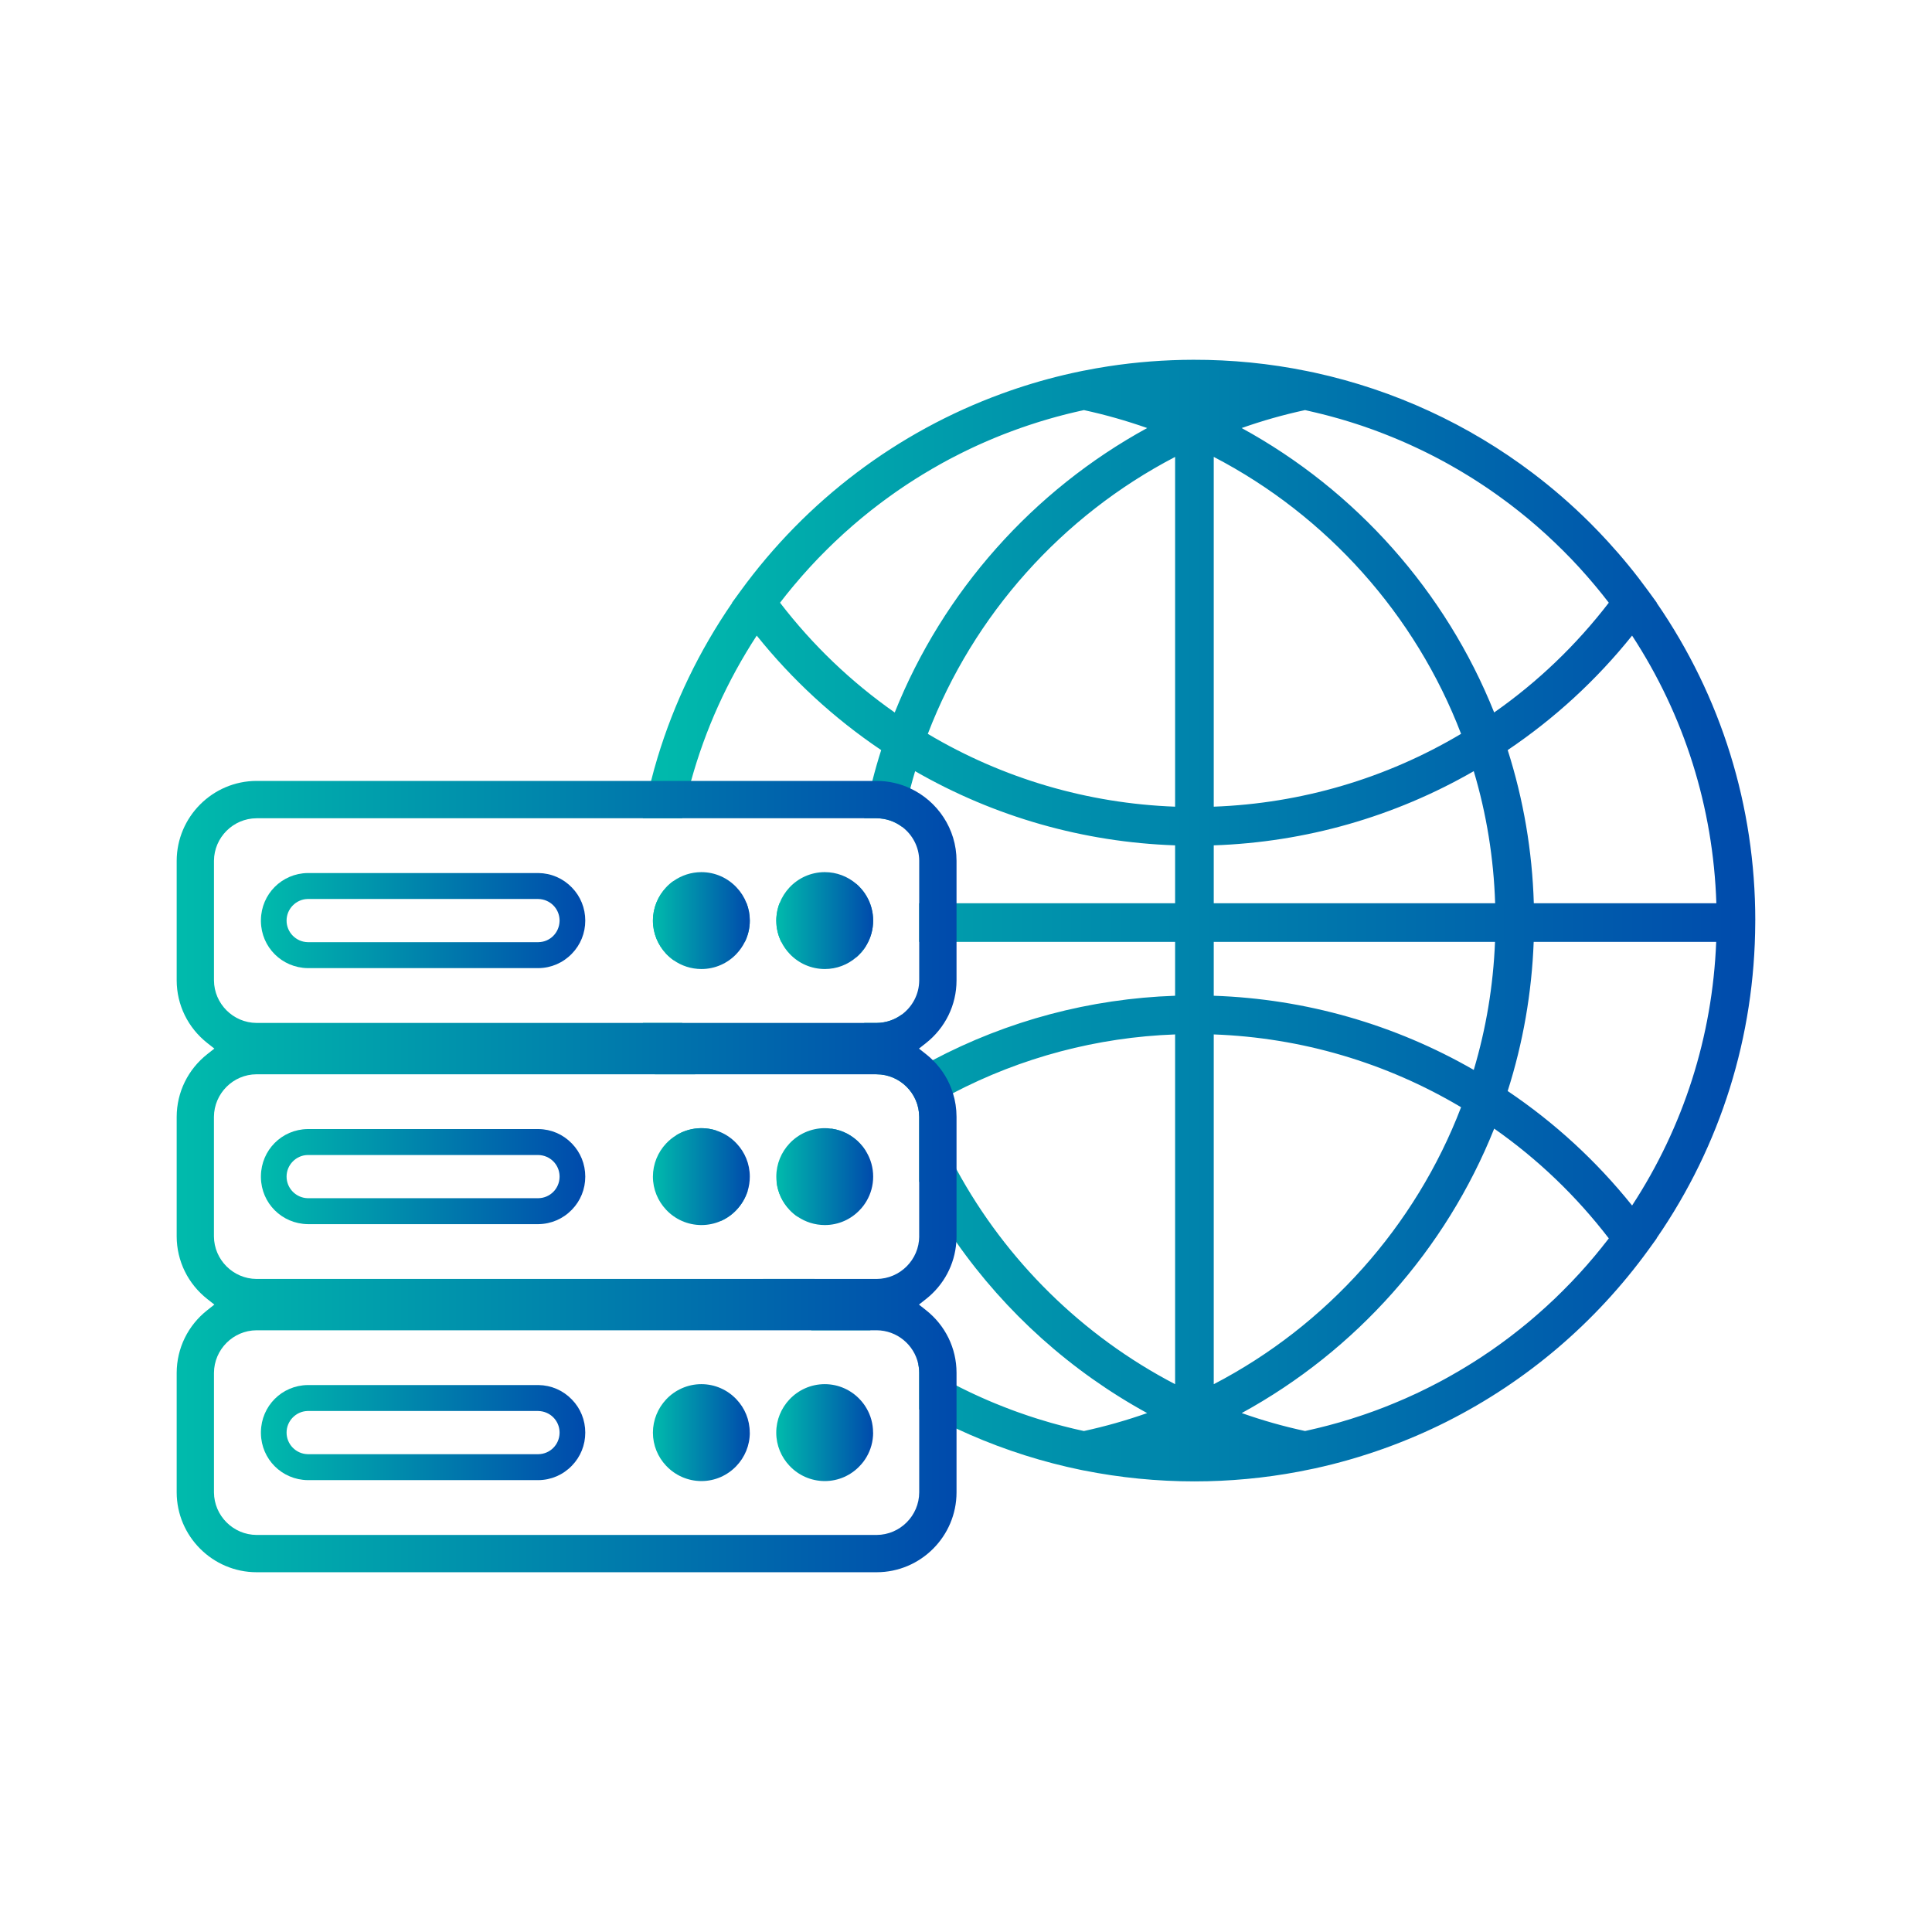 <svg xmlns="http://www.w3.org/2000/svg" xmlns:xlink="http://www.w3.org/1999/xlink" id="Layer_1" data-name="Layer 1" viewBox="0 0 600 600"><defs><style>      .cls-1 {        fill: url(#linear-gradient);      }      .cls-1, .cls-2, .cls-3, .cls-4, .cls-5, .cls-6, .cls-7, .cls-8, .cls-9, .cls-10, .cls-11, .cls-12, .cls-13 {        stroke-width: 0px;      }      .cls-2 {        fill: url(#linear-gradient-11);      }      .cls-3 {        fill: url(#linear-gradient-12);      }      .cls-4 {        fill: url(#linear-gradient-13);      }      .cls-5 {        fill: url(#linear-gradient-10);      }      .cls-6 {        fill: url(#linear-gradient-4);      }      .cls-7 {        fill: url(#linear-gradient-2);      }      .cls-8 {        fill: url(#linear-gradient-3);      }      .cls-9 {        fill: url(#linear-gradient-8);      }      .cls-10 {        fill: url(#linear-gradient-9);      }      .cls-11 {        fill: url(#linear-gradient-7);      }      .cls-12 {        fill: url(#linear-gradient-5);      }      .cls-13 {        fill: url(#linear-gradient-6);      }    </style><linearGradient id="linear-gradient" x1="199.65" y1="285.89" x2="545.12" y2="285.89" gradientUnits="userSpaceOnUse"><stop offset="0" stop-color="#00bbac"></stop><stop offset="1" stop-color="#004aac"></stop></linearGradient><linearGradient id="linear-gradient-2" x1="54.88" y1="365.4" x2="297.06" y2="365.4" xlink:href="#linear-gradient"></linearGradient><linearGradient id="linear-gradient-3" x1="81.03" y1="285.89" x2="181.76" y2="285.89" xlink:href="#linear-gradient"></linearGradient><linearGradient id="linear-gradient-4" x1="241.08" y1="285.89" x2="271.17" y2="285.89" xlink:href="#linear-gradient"></linearGradient><linearGradient id="linear-gradient-5" x1="81.03" y1="365.4" x2="181.76" y2="365.4" xlink:href="#linear-gradient"></linearGradient><linearGradient id="linear-gradient-6" x1="81.03" y1="444.9" x2="181.76" y2="444.9" xlink:href="#linear-gradient"></linearGradient><linearGradient id="linear-gradient-7" x1="202.77" y1="285.89" x2="232.86" y2="285.89" xlink:href="#linear-gradient"></linearGradient><linearGradient id="linear-gradient-8" x1="241.08" y1="365.4" x2="271.17" y2="365.4" xlink:href="#linear-gradient"></linearGradient><linearGradient id="linear-gradient-9" x1="202.77" y1="365.4" x2="232.86" y2="365.4" xlink:href="#linear-gradient"></linearGradient><linearGradient id="linear-gradient-10" x1="241.08" y1="444.91" x2="271.16" y2="444.91" xlink:href="#linear-gradient"></linearGradient><linearGradient id="linear-gradient-11" x1="202.78" y1="444.91" x2="232.86" y2="444.91" xlink:href="#linear-gradient"></linearGradient><linearGradient id="linear-gradient-12" x1="206.86" y1="296.21" x2="206.93" y2="296.21" xlink:href="#linear-gradient"></linearGradient><linearGradient id="linear-gradient-13" x1="267.01" y1="294.85" x2="269.12" y2="294.85" xlink:href="#linear-gradient"></linearGradient></defs><path class="cls-1" d="m232.86,285.9c0-1.9-.36-3.72-1-5.39h-23c.07-2.33.2-4.64.37-6.95-.86.6-1.66,1.29-2.37,2.06-2.53,2.7-4.09,6.31-4.09,10.29s1.56,7.57,4.09,10.26v.08h.07c.7.73,1.47,1.4,2.3,1.98-.14-1.9-.25-3.81-.33-5.72h22.42c.99-2,1.54-4.24,1.54-6.61Zm-20.99,31.78h-12.21c.98,5.39,2.23,10.7,3.71,15.95h12.53c-1.62-5.24-2.96-10.56-4.03-15.95Zm55.22,37.45c-2.28-2.45-5.38-4.14-8.87-4.62-6.05,5.13-11.74,10.67-17.04,16.6.37,3.33,1.86,6.34,4.06,8.65.75.79,1.58,1.5,2.48,2.1,6.4-7.49,13.44-14.34,21.08-20.53-.5-.79-1.07-1.52-1.71-2.2Zm278.03-69.25c0-35.54-10.58-69.56-30.62-98.65l.03-.06-2.56-3.52c-3.94-5.43-8.16-10.6-12.64-15.48-1.79-1.96-3.62-3.87-5.49-5.74-5.62-5.6-11.59-10.79-17.87-15.54-19.88-15.05-42.89-25.73-67.62-31.14l-2.46-.51c-11.52-2.36-23.39-3.53-35.26-3.51-8.9.02-17.8.7-26.55,2.05-2.49.38-4.97.83-7.44,1.32h-.04l-1.22.25c-6.63,1.37-13.13,3.12-19.49,5.24-1.61.53-3.22,1.1-4.81,1.68-32.33,11.81-60.58,33.03-81.18,61.38l-2.56,3.52.04.06c-10.26,14.9-18.04,31.08-23.19,48.1-.72,2.38-1.39,4.78-1.99,7.19-.99,3.83-1.84,7.7-2.55,11.6h12.23c.76-3.91,1.68-7.78,2.74-11.6,4.4-15.92,11.24-31.1,20.39-45.13,11.04,13.76,24,25.69,38.65,35.56-1.01,3.17-1.93,6.36-2.74,9.57-.99,3.84-1.84,7.71-2.56,11.6h3.88c2.93.02,5.65.99,7.84,2.62.72-4,1.6-7.96,2.62-11.89.47-1.79.97-3.58,1.5-5.35,24.59,14.15,52.24,22.06,80.74,23.03v17.98h-79.48v12h79.48v16.73c-26.4.9-52.06,7.74-75.25,20-1.85.97-3.68,1.98-5.49,3.02-1.69-5.66-3.06-11.4-4.12-17.2-2.19,1.63-4.9,2.6-7.82,2.62h-3.89c.99,5.37,2.23,10.69,3.73,15.95h.14c7.26.03,13.19,5.95,13.22,13.19v20.09c3.43,6.54,7.29,12.83,11.53,18.86,15.33,21.87,35.63,40.14,59.27,53.08-6.42,2.26-12.99,4.13-19.64,5.57-.43-.1-.86-.19-1.29-.29-.57-.13-1.15-.26-1.73-.39-.2-.05-.39-.1-.58-.14-.45-.11-.89-.22-1.33-.33-.56-.14-1.11-.27-1.67-.42-.27-.07-.55-.15-.82-.22-.38-.1-.75-.2-1.13-.3-.53-.15-1.07-.29-1.6-.44-.31-.09-.61-.18-.92-.27-.36-.11-.71-.21-1.06-.32-.52-.15-1.03-.3-1.54-.46-.33-.1-.65-.2-.97-.3-.35-.12-.7-.23-1.05-.34-.49-.16-.99-.32-1.48-.48-.33-.11-.66-.23-.99-.34-.35-.12-.71-.24-1.06-.37-.47-.16-.94-.32-1.41-.49-.34-.12-.68-.25-1.02-.37-.35-.13-.71-.27-1.07-.4-.44-.17-.89-.34-1.33-.51-.35-.13-.69-.27-1.04-.4-.36-.14-.72-.29-1.09-.44-.42-.17-.85-.34-1.27-.51-.35-.14-.69-.29-1.04-.43-.37-.16-.74-.32-1.11-.47-.4-.18-.81-.35-1.21-.53-.35-.15-.7-.31-1.05-.46-.38-.17-.75-.34-1.12-.51-.39-.18-.78-.35-1.16-.53-.35-.17-.7-.33-1.05-.49-.38-.19-.76-.37-1.15-.56-.36-.17-.73-.35-1.09-.53-.35-.17-.7-.35-1.05-.52-.36-.18-.72-.37-1.08-.55-.03-.02-.06-.03-.09-.05-.35-.17-.69-.35-1.03-.53-.35-.18-.7-.36-1.05-.55-.4-.21-.79-.43-1.19-.64-.33-.18-.65-.36-.98-.54-.35-.19-.69-.38-1.03-.57-.41-.23-.82-.46-1.23-.69-.3-.18-.61-.36-.92-.53-.34-.2-.68-.4-1.02-.6-.42-.25-.83-.5-1.25-.75-.29-.17-.58-.35-.86-.52-.34-.21-.68-.41-1.01-.62-.08-.05-.17-.11-.25-.16.2.89.31,1.81.31,2.76v11.38c3.79,2.14,7.66,4.13,11.6,5.98,10.94,5.12,22.44,9.11,34.36,11.88,1.31.3,2.63.59,3.96.87l1.22.25h.04c11.22,2.24,22.76,3.38,34.3,3.38,10.91,0,21.81-1.02,32.45-3.03l4.89-.99c7.43-1.62,14.71-3.73,21.8-6.28,6.57-2.37,12.97-5.11,19.18-8.23.08-.05.17-.09.25-.13,24.52-12.39,45.96-30.55,62.45-53.28h0l2.55-3.53-.03-.05c19.91-28.89,30.49-62.68,30.63-98.03v-.63Zm-180.18,143.99c-28.79-14.98-52.48-38.37-67.88-66.69-3.39-6.22-6.37-12.67-8.92-19.33,2.56-1.52,5.16-2.97,7.8-4.35,21.29-11.13,44.81-17.37,69-18.25v108.62Zm-87.08-208.6c-13.56-9.5-25.5-20.93-35.61-34.09.13-.16.25-.32.38-.49.24-.31.48-.61.72-.92.33-.42.65-.84.98-1.25.27-.33.55-.66.82-1,.2-.25.41-.5.61-.75.3-.36.6-.74.91-1.1.31-.37.62-.73.94-1.09.23-.28.46-.55.7-.83.25-.29.5-.59.76-.88.34-.39.69-.77,1.03-1.15.41-.46.82-.92,1.23-1.37.07-.07.13-.14.19-.21.38-.41.76-.81,1.14-1.22.47-.5.94-1,1.41-1.5.4-.41.8-.81,1.2-1.22.47-.48.94-.96,1.42-1.43.41-.42.83-.82,1.25-1.23.47-.45.94-.92,1.42-1.37.42-.4.85-.79,1.28-1.19.47-.44.94-.88,1.42-1.32.16-.14.32-.28.48-.43.29-.25.57-.5.86-.75.46-.42.93-.84,1.4-1.25.24-.2.47-.4.71-.6.23-.2.47-.4.7-.6.47-.39.93-.78,1.39-1.17.27-.22.54-.44.81-.66.22-.18.45-.36.67-.54.46-.37.91-.74,1.37-1.11.29-.22.58-.45.87-.67.22-.18.45-.35.67-.52.45-.35.9-.7,1.36-1.04.31-.23.61-.46.92-.69.22-.16.45-.33.67-.49.45-.33.9-.67,1.36-.99.31-.23.63-.46.95-.68.23-.17.47-.33.7-.5.45-.31.89-.62,1.34-.93.32-.22.65-.44.97-.66.25-.17.5-.33.75-.5.44-.29.88-.58,1.31-.87.34-.22.67-.43,1.01-.64.26-.17.52-.34.78-.51.43-.27.86-.54,1.3-.81.33-.21.67-.42,1.01-.63.28-.17.56-.33.84-.5.42-.26.85-.51,1.27-.76.34-.21.69-.41,1.03-.61.3-.17.59-.34.89-.5.41-.24.83-.48,1.25-.72.35-.19.69-.38,1.04-.58.32-.17.63-.34.94-.51.41-.22.81-.44,1.22-.66.35-.18.7-.37,1.06-.55.33-.17.66-.34,1-.51.4-.21.79-.41,1.19-.61.36-.18.71-.36,1.06-.53s.7-.34,1.05-.51c.4-.19.79-.38,1.18-.57.36-.17.71-.33,1.06-.5.37-.17.74-.34,1.11-.51.39-.17.77-.35,1.16-.52.35-.16.71-.31,1.06-.47.39-.17.78-.34,1.18-.51.37-.16.75-.32,1.12-.47.35-.15.71-.3,1.06-.45.41-.17.83-.33,1.24-.5.37-.15.74-.29,1.1-.44.35-.13.7-.27,1.06-.41.43-.16.87-.33,1.3-.49.36-.14.72-.27,1.08-.4.35-.13.7-.26,1.04-.38.46-.17.92-.33,1.38-.49.35-.12.7-.24,1.06-.36.34-.12.68-.24,1.02-.35.48-.16.97-.32,1.45-.47.35-.12.7-.23,1.05-.34.33-.1.66-.21.99-.31.51-.16,1.02-.31,1.53-.46.35-.11.7-.21,1.05-.31.31-.09.62-.18.94-.27.53-.15,1.06-.3,1.6-.45.37-.1.74-.2,1.11-.29.28-.08.56-.15.84-.23.55-.14,1.11-.28,1.66-.42.43-.1.86-.21,1.29-.31.21-.05.41-.1.62-.15.58-.14,1.17-.27,1.75-.4.42-.09.85-.19,1.27-.28,6.65,1.44,13.22,3.31,19.64,5.57-35.46,19.39-63.38,50.79-78.4,88.34Zm87.08,29.25c-27.18-1-53.52-8.75-76.8-22.61,14.16-36.96,41.68-67.74,76.8-86.01v108.62Zm40.34-123.16h.03c.55.13,1.09.26,1.64.38.66.15,1.33.3,1.98.46.22.05.43.1.64.16l.87.21c.68.17,1.36.34,2.04.52.43.11.85.23,1.28.35.02.01.04.01.07.02.72.2,1.45.39,2.17.6.47.14.94.28,1.42.42.69.21,1.38.41,2.07.63.49.15.98.32,1.47.47.66.22,1.33.43,1.99.65.5.17,1.01.35,1.51.53.64.22,1.28.44,1.91.67.52.19,1.03.38,1.55.58.61.23,1.23.46,1.84.7.52.2,1.04.41,1.56.62.6.24,1.21.48,1.8.73.53.21,1.05.44,1.57.66.59.25,1.17.5,1.76.76.52.23,1.04.46,1.56.7.58.26,1.16.53,1.73.8.52.24,1.04.49,1.56.74.56.27,1.13.54,1.69.82.52.26,1.04.52,1.55.78.56.29,1.12.57,1.67.86.51.27,1.03.55,1.54.82.55.3,1.09.59,1.64.89.51.29,1.02.57,1.52.86.54.3,1.08.61,1.62.93.5.29,1,.59,1.51.89.53.31,1.05.63,1.58.96.5.3,1,.61,1.5.92.52.33,1.04.66,1.55.99.5.32,1,.64,1.49.97.51.34,1.02.68,1.53,1.02.49.33.97.66,1.46,1,.5.35,1.01.71,1.51,1.06.48.34.96.68,1.43,1.03.5.36,1,.73,1.5,1.1.47.35.94.69,1.41,1.05l1.47,1.14c.46.36.92.72,1.38,1.08.49.39.97.79,1.46,1.18.45.37.9.73,1.35,1.1.48.41.96.82,1.44,1.23.44.37.88.74,1.31,1.12.49.42.96.85,1.44,1.28.42.38.85.75,1.27,1.13.49.45.97.91,1.45,1.36.4.37.81.74,1.2,1.12.51.49,1.02.98,1.52,1.48.36.35.73.7,1.09,1.06.59.59,1.18,1.2,1.77,1.8.26.27.52.53.78.79.83.88,1.66,1.76,2.48,2.65.26.29.53.59.79.88.55.62,1.11,1.23,1.65,1.85.32.36.62.72.94,1.09.48.56.97,1.12,1.44,1.69.33.39.66.79.99,1.19.05.06.1.13.15.19.4.48.8.97,1.19,1.46.33.41.65.83.98,1.25.28.35.55.7.83,1.05.08.12.17.23.26.34-10.12,13.16-22.05,24.59-35.6,34.08-15.02-37.55-42.95-68.94-78.42-88.33,6.44-2.27,13.01-4.14,19.67-5.57Zm-28.34,14.53c35.12,18.27,62.65,49.04,76.81,86.01-23.28,13.86-49.62,21.62-76.81,22.62v-108.63Zm0,120.64c28.5-.97,56.16-8.88,80.75-23.04,3.97,13.29,6.19,27.04,6.64,41.02h-87.39v-17.98Zm0,29.98h87.35c-.54,13.54-2.75,26.86-6.6,39.76-24.59-14.15-52.25-22.06-80.75-23.03v-16.73Zm0,28.74c27.18.99,53.53,8.75,76.81,22.61-14.16,36.97-41.69,67.75-76.81,86.02v-108.63Zm121.6,64.73c-.33.41-.65.84-.99,1.25,0,.01,0,.02,0,.02-.45.56-.91,1.12-1.37,1.67-.31.38-.62.77-.94,1.15-.51.61-1.03,1.21-1.55,1.81-.28.32-.55.65-.83.97-.65.74-1.32,1.48-1.98,2.21-.15.17-.3.34-.46.51-.83.9-1.67,1.8-2.51,2.68-.08.08-.16.16-.23.23-.77.8-1.54,1.59-2.33,2.37-.25.25-.5.5-.75.74-.62.61-1.23,1.21-1.85,1.81-.31.29-.62.57-.93.86-.57.54-1.15,1.08-1.74,1.62-.33.3-.68.6-1.02.91-.56.5-1.12,1.01-1.69,1.5-.36.32-.72.62-1.09.94-.55.47-1.11.95-1.67,1.42-.38.31-.76.62-1.14.93-.55.45-1.11.91-1.67,1.35-.39.31-.78.62-1.18.92-.56.44-1.12.88-1.68,1.31-.4.3-.81.6-1.21.9-.56.42-1.13.84-1.7,1.26-.41.29-.83.59-1.24.88-.57.4-1.14.81-1.71,1.21-.42.29-.85.57-1.27.86-.03.02-.06.04-.1.06-.54.37-1.09.74-1.63,1.1-.43.28-.86.56-1.29.83-.1.07-.2.13-.3.2-.48.31-.97.62-1.46.92-.43.28-.87.54-1.3.81-.14.09-.29.18-.43.26-.45.28-.9.55-1.36.82-.44.26-.88.52-1.32.78-.17.1-.34.2-.51.29-.43.25-.86.5-1.3.75s-.88.5-1.33.75c-.26.14-.51.28-.77.42-.35.19-.71.38-1.06.58-.45.24-.9.48-1.36.72-.28.15-.57.29-.86.44-.33.17-.66.35-.99.51-.46.24-.91.47-1.37.69-.32.16-.63.31-.95.46-.31.16-.62.31-.93.46-.46.22-.92.44-1.38.66-.37.17-.74.33-1.11.5-.26.13-.53.25-.8.37-.46.21-.93.42-1.39.63-.41.18-.81.35-1.22.52-.24.11-.48.21-.72.31-.46.2-.93.4-1.4.59-.43.19-.88.36-1.32.54-.21.09-.42.17-.64.26-.47.19-.93.38-1.4.56-.46.18-.92.35-1.39.52-.2.08-.41.16-.61.24-.47.17-.94.35-1.41.52-.49.18-.99.35-1.48.52-.18.07-.37.13-.55.2-.47.16-.93.32-1.4.48-.53.18-1.06.35-1.59.52-.17.06-.34.11-.5.16-.46.15-.92.3-1.37.45-.53.16-1.06.31-1.58.47-.21.06-.41.13-.61.19-.44.13-.87.26-1.31.39-.53.15-1.07.29-1.6.44-.24.07-.48.13-.72.2-.4.11-.8.22-1.21.33-.56.15-1.13.29-1.7.43-.34.09-.68.17-1.02.26-.28.06-.55.14-.83.2-.57.14-1.14.27-1.72.4-.63.14-1.26.29-1.89.43h-.03c-6.64-1.42-13.22-3.29-19.66-5.57,35.46-19.39,63.39-50.78,78.41-88.34,13.55,9.5,25.48,20.92,35.59,34.09-.36.46-.72.92-1.08,1.39Zm8.32-11.6c-11.04-13.77-23.99-25.69-38.64-35.55,4.78-14.98,7.48-30.51,8.08-46.32h56.68c-1.17,29.36-10.13,57.39-26.12,81.87Zm-30.52-93.87c-.49-16.24-3.21-32.2-8.11-47.57,14.63-9.86,27.59-21.78,38.63-35.55,16.23,24.84,25.2,53.33,26.17,83.12h-56.69Zm-207.93,131.06c-.27-.22-.54-.44-.81-.67-.47-.38-.94-.78-1.4-1.18-.22-.18-.45-.37-.67-.56-.24-.21-.49-.42-.73-.63-.48-.41-.96-.84-1.43-1.26-.26-.23-.52-.46-.78-.69-.18-.16-.36-.32-.54-.48-.48-.44-.96-.89-1.44-1.34-.42-.39-.84-.77-1.25-1.16-.49-.47-.97-.94-1.45-1.41-.41-.4-.82-.79-1.22-1.19-.49-.48-.97-.98-1.45-1.47-.39-.4-.78-.79-1.17-1.19-.36-.38-.72-.76-1.08-1.15h-16.03c1.88,2.26,3.81,4.47,5.79,6.63,2.97,3.23,6.04,6.33,9.22,9.31h18.38c-.44-.34-.85-.69-1.28-1.03-.22-.18-.44-.35-.66-.53Zm-40.59-49.32c-1.96-3.66-3.77-7.38-5.43-11.17-1.45-.47-2.99-.72-4.58-.72-2.87.01-5.55.82-7.83,2.23,2.59,6.24,5.56,12.35,8.89,18.29,1.57,2.81,3.23,5.58,4.98,8.31,1.84-.81,3.5-1.98,4.86-3.43,1.58-1.66,2.78-3.67,3.48-5.9-1.54-2.5-2.99-5.04-4.37-7.61Zm41.3-83.91c-.57-.99-1.25-1.89-2.03-2.72-.39-.42-.81-.83-1.25-1.19-.13,2.02-.23,4.05-.29,6.08h-23.46c-.08.21-.16.42-.23.63-.07.22-.14.43-.2.65-.19.65-.33,1.32-.43,2.01-.03.23-.06.46-.08.7-.05.46-.07.93-.07,1.41,0,.3,0,.59.03.88.01.27.03.53.06.79,0,.07.02.13.03.19.03.23.06.46.1.69.03.2.07.39.12.58.03.16.06.32.1.48.18.71.41,1.4.69,2.07.05.14.11.27.18.41.07.17.15.34.23.51h22.97c.06,1.62.14,3.23.26,4.84.41-.34.79-.71,1.16-1.1.82-.84,1.52-1.79,2.11-2.8,1.3-2.21,2.04-4.8,2.04-7.55s-.74-5.34-2.04-7.56Z"></path><g><g><path class="cls-7" d="m282.71,244.85c-3.17-1.49-6.7-2.32-10.42-2.33H79.65c-13.63.04-24.75,11.17-24.78,24.82v37.13c.02,7.63,3.5,14.73,9.55,19.49l2.15,1.69-2.15,1.69c-6.05,4.76-9.53,11.86-9.55,19.5v37.14c.02,7.63,3.5,14.73,9.55,19.48l2.15,1.69-2.15,1.7c-6.05,4.75-9.53,11.85-9.55,19.5v37.13c.03,13.64,11.15,24.76,24.79,24.79h192.62c13.64-.02,24.75-11.13,24.78-24.77v-37.19c-.01-7.62-3.48-14.71-9.52-19.46l-2.15-1.7,2.15-1.69c5.57-4.38,8.95-10.75,9.45-17.69.05-.59.07-1.18.07-1.78v-37.18c-.01-2.51-.38-4.97-1.12-7.31-1.18-3.85-3.32-7.37-6.25-10.26-.67-.67-1.39-1.3-2.15-1.9l-2.15-1.69,2.15-1.69c6.03-4.75,9.51-11.84,9.52-19.47v-37.19c-.02-9.91-5.9-18.49-14.36-22.45Zm2.76,218.64c-.03,7.24-5.96,13.16-13.2,13.2H79.67c-7.25-.04-13.18-5.97-13.22-13.21v-37.13c.04-7.26,5.97-13.18,13.21-13.22h192.59c6.31.03,11.62,4.5,12.91,10.43.2.89.31,1.81.31,2.76v37.17Zm0-79.51c-.03,7.24-5.96,13.16-13.2,13.21H79.65c-7.24-.05-13.17-5.97-13.21-13.21v-37.13c.04-7.26,5.97-13.19,13.21-13.22h192.59c7.26.03,13.19,5.95,13.22,13.19v37.16Zm0-79.51c-.02,4.32-2.13,8.17-5.38,10.59-2.19,1.63-4.9,2.6-7.82,2.62H79.67c-7.25-.04-13.18-5.97-13.22-13.21v-37.15c.04-7.24,5.97-13.16,13.21-13.2h192.59c2.93.02,5.65.99,7.84,2.62,3.25,2.41,5.36,6.26,5.38,10.57v37.16Z"></path><path class="cls-8" d="m177.6,275.62c-2.74-2.84-6.42-4.43-10.38-4.49h-71.7c-7.99.13-14.37,6.51-14.49,14.53v.51c.12,7.99,6.5,14.36,14.52,14.49h71.7c3.93-.05,7.61-1.64,10.35-4.48,2.69-2.76,4.16-6.41,4.16-10.28s-1.47-7.53-4.16-10.28Zm-3.82,10.39c-.08,3.65-2.95,6.52-6.54,6.59h-71.69c-3.65-.09-6.56-3.1-6.55-6.71-.01-3.58,2.9-6.6,6.49-6.7h71.7c3.64.09,6.51,2.96,6.59,6.55v.27Z"></path><path class="cls-6" d="m271.17,285.9c0,2.75-.74,5.34-2.04,7.55-.59,1.01-1.29,1.96-2.11,2.8-.37.39-.75.76-1.16,1.1h0c-2.61,2.24-6.01,3.59-9.72,3.59-4.28-.01-8.15-1.8-10.89-4.69-1.05-1.1-1.94-2.37-2.62-3.74-.08-.17-.16-.34-.23-.51-.07-.14-.13-.27-.18-.41-.28-.67-.51-1.36-.69-2.07-.04-.16-.07-.32-.1-.48-.05-.19-.09-.38-.12-.58-.04-.23-.07-.46-.1-.69-.01-.06-.02-.12-.03-.19-.03-.26-.05-.52-.06-.79-.02-.29-.03-.58-.03-.88,0-.48.02-.95.07-1.41.02-.24.05-.47.08-.7.1-.69.24-1.36.43-2.01.06-.22.13-.43.2-.65.07-.21.15-.42.23-.63.71-1.83,1.76-3.48,3.07-4.89,2.74-2.93,6.64-4.76,10.96-4.77,3.71,0,7.1,1.35,9.72,3.57h0c.44.37.86.78,1.25,1.2.78.83,1.46,1.73,2.03,2.72,1.3,2.22,2.04,4.81,2.04,7.56Z"></path><path class="cls-12" d="m177.6,355.12c-2.74-2.84-6.41-4.43-10.36-4.48h-71.72c-7.99.12-14.37,6.5-14.49,14.53v.51c.12,7.99,6.5,14.36,14.53,14.49h71.69c3.93-.06,7.61-1.65,10.35-4.48,2.69-2.76,4.16-6.41,4.16-10.28s-1.47-7.53-4.16-10.29Zm-3.82,10.45c-.08,3.59-2.95,6.46-6.54,6.54h-71.69c-3.65-.09-6.56-3.11-6.55-6.71-.01-3.59,2.9-6.6,6.49-6.7h71.7c3.64.08,6.51,2.95,6.59,6.53v.34Z"></path><path class="cls-13" d="m177.6,434.63c-2.74-2.84-6.41-4.43-10.36-4.49h-71.72c-7.99.12-14.37,6.5-14.49,14.53v.5c.12,8,6.5,14.38,14.53,14.5h71.69c3.93-.05,7.61-1.64,10.35-4.48,2.69-2.76,4.16-6.41,4.16-10.28s-1.47-7.53-4.16-10.28Zm-3.82,10.44c-.08,3.59-2.95,6.47-6.54,6.54h-71.69c-3.65-.09-6.56-3.1-6.55-6.71-.01-3.59,2.9-6.6,6.49-6.7h71.7c3.64.09,6.51,2.96,6.59,6.54v.33Z"></path><path class="cls-11" d="m232.86,285.9c0,2.37-.55,4.61-1.54,6.61-.68,1.37-1.56,2.64-2.61,3.74-2.73,2.89-6.6,4.69-10.89,4.69-3.19-.01-6.15-1-8.59-2.71-.83-.58-1.6-1.25-2.3-1.98-.03-.02-.05-.05-.07-.08-2.53-2.69-4.09-6.3-4.09-10.26s1.56-7.59,4.09-10.29c.71-.77,1.51-1.46,2.37-2.06,2.43-1.7,5.39-2.7,8.58-2.71,4.33,0,8.23,1.84,10.96,4.77,1.33,1.4,2.38,3.06,3.09,4.89.64,1.67,1,3.49,1,5.39Z"></path><path class="cls-9" d="m271.17,365.41c0,2.75-.74,5.34-2.04,7.55-.59,1.01-1.29,1.96-2.11,2.8-2.72,2.89-6.59,4.69-10.88,4.69-3.11-.01-6.01-.96-8.41-2.59-.9-.6-1.73-1.31-2.48-2.1-2.2-2.31-3.69-5.32-4.06-8.65-.07-.55-.1-1.12-.1-1.69,0-3.98,1.56-7.59,4.08-10.29,2.74-2.93,6.64-4.76,10.96-4.77.71,0,1.41.05,2.1.15,3.49.48,6.59,2.17,8.87,4.62.64.68,1.21,1.41,1.71,2.2.11.17.22.34.32.52,1.3,2.22,2.04,4.81,2.04,7.56Z"></path><path class="cls-10" d="m232.86,365.41c0,1.54-.23,3.04-.67,4.45-.7,2.23-1.9,4.24-3.48,5.9-1.36,1.45-3.02,2.62-4.86,3.43-1.84.81-3.88,1.26-6.03,1.26-4.28-.01-8.15-1.8-10.89-4.69-.03-.02-.05-.05-.07-.08-2.53-2.69-4.09-6.3-4.09-10.26s1.56-7.59,4.09-10.29c.92-.98,1.97-1.84,3.12-2.54,2.28-1.41,4.96-2.22,7.83-2.23,1.59,0,3.13.25,4.58.72,2.47.79,4.66,2.2,6.38,4.05,2.54,2.69,4.09,6.31,4.09,10.28Z"></path><path class="cls-5" d="m271.16,444.91c0,2.75-.74,5.34-2.04,7.56-.59,1.01-1.29,1.96-2.11,2.79-2.72,2.89-6.59,4.7-10.88,4.7-4.29-.01-8.16-1.81-10.9-4.7-2.57-2.7-4.16-6.34-4.16-10.34s1.56-7.59,4.08-10.29c2.74-2.93,6.64-4.76,10.96-4.77,4.33,0,8.23,1.84,10.96,4.77.78.83,1.46,1.73,2.03,2.72,1.3,2.21,2.04,4.8,2.04,7.56Z"></path><path class="cls-2" d="m232.86,444.91c0,4.01-1.58,7.65-4.15,10.35-2.73,2.89-6.6,4.7-10.89,4.7-4.28-.01-8.15-1.81-10.89-4.7-.03-.02-.05-.04-.08-.08-2.53-2.69-4.08-6.3-4.08-10.26s1.56-7.59,4.08-10.29c2.74-2.93,6.64-4.76,10.95-4.77,4.33,0,8.23,1.84,10.96,4.77,2.54,2.69,4.08,6.31,4.08,10.27Z"></path><path class="cls-3" d="m206.93,296.25h-.07v-.08s.04.06.07.08Z"></path></g><path class="cls-4" d="m269.12,293.45c-.59,1.01-1.29,1.96-2.11,2.8l2.11-2.8Z"></path></g></svg>